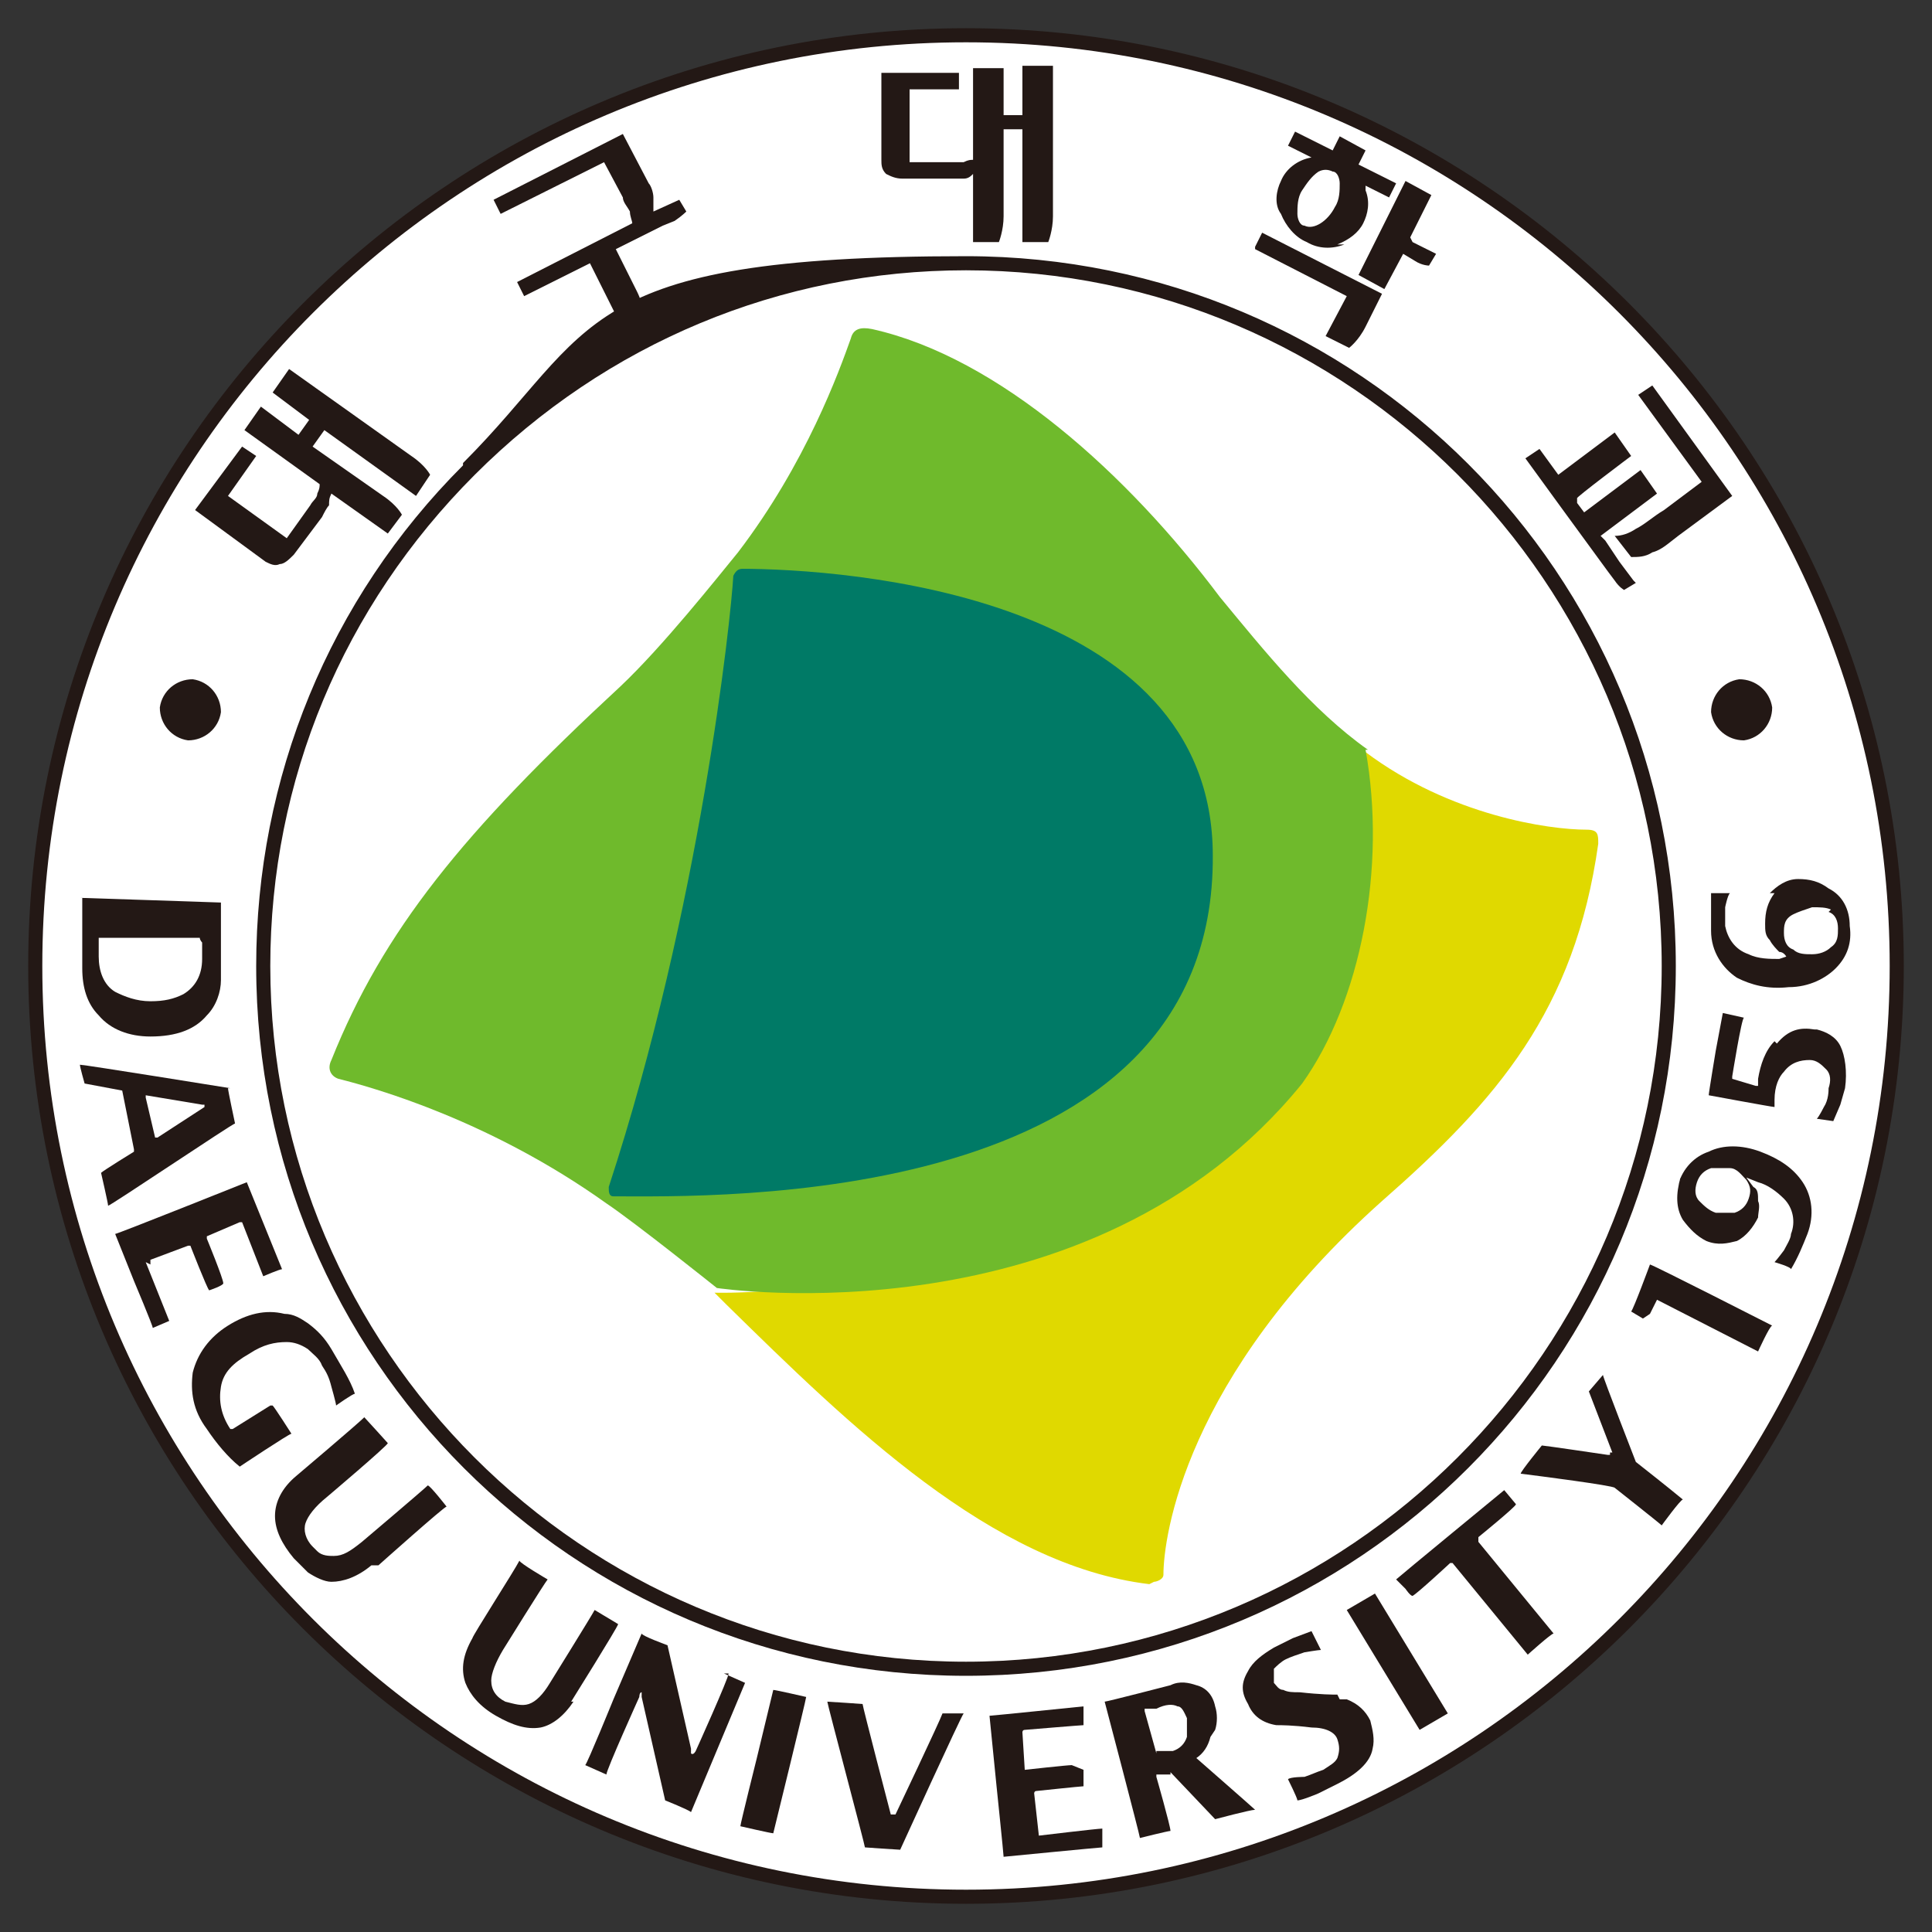 <?xml version="1.0" encoding="UTF-8"?>
<svg id="Layer_2" data-name="Layer 2" xmlns="http://www.w3.org/2000/svg" version="1.1" viewBox="0 0 82.2 82.2">
  <rect x="0" y="0" width="82.2" height="82.2" fill="#333333" stroke="none"/>
  <defs>
    <style>
      .cls-1 {
        fill: #e0d900;
      }

      .cls-1, .cls-2, .cls-3, .cls-4, .cls-5 {
        stroke-width: 0px;
      }

      .cls-2 {
        fill: #6fba2c;
      }

      .cls-3 {
        fill: #fff;
      }

      .cls-4 {
        fill: #231815;
      }

      .cls-5 {
        fill: #007a66;
      }
    </style>
  </defs>
  <path class="cls-3" d="M41.1,1.5C19.2,1.5,1.5,19.2,1.5,41.1s17.7,39.6,39.6,39.6,39.6-17.7,39.6-39.6S63,1.5,41.1,1.5Z"/>
  <path class="cls-4" d="M1.2,41.1c0,22,17.9,39.9,39.9,39.9s39.9-17.9,39.9-39.9S63.1,1.2,41.1,1.2,1.2,19.1,1.2,41.1ZM1.8,41.1C1.8,19.4,19.4,1.8,41.1,1.8s39.3,17.6,39.3,39.3-17.6,39.3-39.3,39.3S1.8,62.8,1.8,41.1Z"/>
  <path class="cls-4" d="M19.7,19.8c-5.7,5.7-8.8,13.3-8.8,21.3,0,16.7,13.5,30.2,30.2,30.2s30.2-13.5,30.2-30.2-13.5-30.2-30.2-30.2-15.7,3.1-21.4,8.8ZM11.5,41.1c0-7.9,3.1-15.3,8.7-20.9,5.6-5.6,13-8.7,20.9-8.7,16.3,0,29.6,13.3,29.6,29.6s-13.3,29.6-29.6,29.6-29.6-13.3-29.6-29.6Z"/>
  <g>
    <g>
      <g>
        <path class="cls-4" d="M3.5,38.2c0,0,0,3,0,3,0,.8.2,1.5.7,2h0c.5.6,1.3.9,2.2.9,1.1,0,1.9-.3,2.4-.9h0c.4-.4.6-1,.6-1.5,0,0,0-3.2,0-3.3,0,0-5.9-.2-6-.2ZM8.6,40.8c0,.7-.3,1.2-.8,1.5-.4.2-.8.3-1.4.3-.6,0-1.1-.2-1.5-.4-.5-.3-.7-.9-.7-1.5,0,0,0-.4,0-.4v-.4c0,0,.1,0,.2,0h4.1c0,.1.1.2.1.2v.8Z"/>
        <path class="cls-4" d="M9.8,46.3c0,0-6.2-1-6.4-1,0,.1.2.8.2.8,0,0,1.6.3,1.6.3h0c0,0,.5,2.5.5,2.5,0,0,0,0,0,.1,0,0-1.3.8-1.4.9,0,0,.3,1.3.3,1.4.1,0,5.3-3.5,5.4-3.5,0,0-.3-1.4-.3-1.5ZM8.7,47h0c0,0,0,0,0,.1l-2,1.3s0,0-.1,0c0,0,0,0,0,0l-.4-1.7s0,0,0-.1c0,0,0,0,0,0l2.4.4s0,0,0,0Z"/>
        <path class="cls-4" d="M6.4,53.8h0s0,0,0,0h0c0,0,0-.2,0-.2l1.6-.6s0,0,.1,0h0s.7,1.8.8,1.9c0,0,.6-.2.6-.3,0-.2-.7-1.9-.7-1.9h0c0,0,0-.1,0-.1l1.4-.6s0,0,.1,0h0s.9,2.3.9,2.3c0,0,.7-.3.8-.3,0,0-1.5-3.7-1.5-3.7,0,0-5.5,2.2-5.6,2.2,0,0,.8,2,.8,2,0,0,.8,1.9.8,2,0,0,.7-.3.7-.3,0,0-1-2.5-1-2.5Z"/>
        <path class="cls-4" d="M11.5,59.8c0,0-1.6,1-1.6,1,0,0,0,0-.1,0h0s0,0,0,0c-.4-.6-.5-1.2-.4-1.8.1-.6.5-1,1.2-1.4.6-.4,1.1-.5,1.6-.5.3,0,.6.1.9.3.2.2.5.4.6.7.2.3.3.5.4.9,0,0,.2.7.2.8,0,0,.7-.5.8-.5-.2-.6-.6-1.2-1-1.9-.3-.5-.6-.8-1-1.1-.3-.2-.6-.4-1-.4-.8-.2-1.6,0-2.4.5-.8.5-1.3,1.2-1.5,2-.1.8,0,1.6.6,2.4.4.6.9,1.2,1.4,1.6,0,0,2.1-1.4,2.2-1.4,0,0-.7-1.1-.8-1.2Z"/>
        <path class="cls-4" d="M16.1,66.6s2.8-2.5,2.9-2.5c0,0-.7-.9-.8-.9-.2.2-2.8,2.4-2.8,2.4-.5.4-.8.6-1.2.6-.2,0-.5,0-.7-.2l-.2-.2c-.3-.3-.4-.7-.3-1,.1-.3.4-.7.9-1.1,0,0,2.6-2.2,2.6-2.3,0,0-.9-1-1-1.1-.3.3-2.9,2.5-2.9,2.5-.6.5-.9,1.1-.9,1.7,0,.6.3,1.2.8,1.8.2.2.4.4.6.6.3.2.7.4,1,.4.5,0,1.1-.2,1.7-.7Z"/>
      </g>
      <g>
        <path class="cls-4" d="M24.3,72.4s2-3.2,2-3.3c0,0-1-.6-1-.6-.1.2-1.9,3.1-1.9,3.1-.3.5-.6.8-.9.9-.3.1-.6,0-1-.1-.4-.2-.6-.5-.6-.9,0-.3.2-.8.5-1.3,0,0,1.8-2.9,1.9-3,0,0-1.2-.7-1.2-.8-.2.4-2,3.2-2,3.3-.4.7-.5,1.3-.3,1.9.2.5.6,1,1.3,1.4h0c.7.4,1.3.6,1.9.5.5-.1,1-.5,1.4-1.1Z"/>
        <path class="cls-4" d="M31,71.2c0,.2-1.4,3.3-1.4,3.3,0,0-.1.2-.2.1,0,0,0-.2,0-.2,0,0-1-4.4-1-4.4,0,0-1.1-.4-1.1-.5,0,0-1.2,2.8-1.2,2.8,0,0-1.1,2.7-1.2,2.8,0,0,.9.4.9.4,0-.2,1.4-3.3,1.4-3.3,0,0,0-.2.1-.2,0,0,0,.2,0,.2,0,0,1,4.4,1,4.4,0,0,1,.4,1.1.5,0,0,2.3-5.5,2.3-5.5,0,0-.9-.4-.9-.4Z"/>
        <path class="cls-4" d="M32.9,71.9c0,0-.7,2.9-.7,2.9,0,0-.7,2.8-.7,2.9,0,0,1.3.3,1.4.3,0,0,1.4-5.7,1.4-5.8,0,0-1.3-.3-1.4-.3Z"/>
        <path class="cls-4" d="M40.1,72.9c-.1.3-2,4.3-2,4.3,0,0,0,0-.1,0h-.1c0,0-1.2-4.6-1.2-4.7,0,0-1.4-.1-1.5-.1,0,.1,1.6,6.1,1.6,6.2,0,0,1.4.1,1.5.1,0,0,2.6-5.7,2.7-5.8,0,0-.8,0-.9,0Z"/>
        <path class="cls-4" d="M45.6,75.1c-.2,0-2,.2-2,.2,0,0,0,0,0,0h0c0,0-.1-1.6-.1-1.6,0,0,0-.1.1-.1,0,0,2.4-.2,2.5-.2,0,0,0-.7,0-.8,0,0-3.9.4-4,.4,0,0,.3,3,.3,3,0,0,.3,2.9.3,3,0,0,4.1-.4,4.2-.4,0,0,0-.7,0-.8-.2,0-2.7.3-2.7.3,0,0,0,0,0,0h0c0,0-.2-1.8-.2-1.8,0,0,0-.1.1-.1,0,0,1.9-.2,2-.2,0,0,0-.6,0-.7Z"/>
        <path class="cls-4" d="M51.7,73.6c.1-.3.1-.7,0-1-.1-.5-.4-.8-.8-.9h0c-.3-.1-.7-.2-1.1,0,0,0-2.7.7-2.8.7,0,0,1.5,5.7,1.5,5.8,0,0,1.2-.3,1.3-.3,0-.2-.6-2.3-.6-2.3h0c0,0,0-.1,0-.1h.6c0-.1,0-.1,0-.1h0s1.9,2,1.9,2c0,0,1.5-.4,1.7-.4-.1-.1-2.5-2.2-2.5-2.2,0,0,0,0,0,0,0,0,0,0,0,0,.3-.2.5-.5.6-.9ZM49.7,74.5h-.5c0,.1,0,.1,0,.1h0c0,0-.5-1.8-.5-1.8h0c0,0,0-.1,0-.1h.5c.4-.2.7-.2.9-.1.2,0,.3.3.4.5,0,.3,0,.6,0,.8-.1.3-.3.5-.6.6Z"/>
        <path class="cls-4" d="M56.9,72.1c-.2,0-.7,0-1.6-.1-.3,0-.5,0-.7-.1-.2,0-.3-.2-.4-.3,0-.2,0-.4,0-.6.1-.1.3-.3.5-.4.2-.1.5-.2.8-.3,0,0,.6-.1.7-.1,0,0-.4-.8-.4-.8,0,0-.8.3-.8.3l-.8.4c-.5.3-.9.6-1.1,1-.3.5-.3.9,0,1.4.2.5.6.8,1.2.9.2,0,.7,0,1.5.1.6,0,1,.2,1.1.5.1.3.1.5,0,.8-.1.2-.3.3-.6.5-.3.1-.5.2-.8.3,0,0-.6,0-.7.1,0,0,.4.8.4.9.2,0,.9-.3.9-.3l.8-.4c.8-.4,1.4-.9,1.5-1.5.1-.4,0-.8-.1-1.2-.2-.4-.5-.7-1-.9,0,0-.2,0-.3,0Z"/>
        <path class="cls-4" d="M57.3,68.5c0,0,3.1,5.1,3.1,5.1,0,0,1.2-.7,1.2-.7,0,0-3.1-5.1-3.1-5.1,0,0-1.2.7-1.2.7Z"/>
        <path class="cls-4" d="M59.8,67.6s.2.3.3.3c.2-.1,1.6-1.4,1.6-1.4,0,0,0,0,.1,0h0s3.2,3.9,3.2,3.9c0,0,1-.9,1.1-.9,0,0-3.2-3.9-3.2-3.9h0c0,0,0-.2,0-.2,0,0,1.6-1.3,1.6-1.4,0,0-.5-.6-.5-.6,0,0-4.5,3.7-4.6,3.8,0,0,.3.3.3.3Z"/>
        <path class="cls-4" d="M68.5,61.8s0,0,0,.1c0,0,0,0-.1,0,0,0-2.7-.4-2.8-.4,0,0-.9,1.1-.9,1.2.8.1,3.9.5,4,.6h0s1.9,1.5,2,1.6c0,0,.8-1.1.9-1.1-.6-.5-2-1.6-2-1.6,0,0-1.4-3.6-1.4-3.7,0,0-.6.7-.6.7,0,0,1,2.6,1,2.6Z"/>
      </g>
      <g>
        <path class="cls-4" d="M70.2,55.9s0,0,0,0c0,0,.3-.6.3-.6h0c0,0,0,0,0,0h0s4.3,2.2,4.3,2.2c0,0,.5-1.1.6-1.1,0,0-5.1-2.6-5.2-2.6,0,0-.7,1.9-.8,2,0,0,.5.3.5.3Z"/>
        <path class="cls-4" d="M71.5,50.1c-.2.7-.2,1.3.1,1.8.3.4.6.7,1,.9.5.2.9.1,1.3,0,.4-.2.7-.6.9-1,0-.2.1-.5,0-.7,0-.3,0-.5-.2-.6l-.3-.4.5.2c.4.1.8.4,1.1.7.4.4.5,1,.3,1.5,0,.2-.2.5-.3.7,0,0-.3.4-.4.5,0,0,.7.2.7.3.3-.5.5-1,.7-1.5.3-.8.2-1.6-.2-2.2-.4-.6-1-1-1.8-1.3-.8-.3-1.6-.3-2.2,0-.6.2-1.1.7-1.3,1.4ZM73.6,49.7c.3,0,.5.3.7.5.2.3.2.5.1.8-.1.3-.3.5-.6.6-.2,0-.5,0-.8,0-.3-.1-.5-.3-.7-.5-.2-.2-.2-.5-.1-.8.1-.3.3-.5.6-.6.3,0,.5,0,.8,0Z"/>
        <path class="cls-4" d="M75.5,44.3c-.4.4-.6,1-.7,1.6v.3c0,0-.1,0-.1,0h0s-1-.3-1-.3c0,0,0,0,0-.1,0,0,.4-2.5.5-2.5,0,0-.9-.2-.9-.2,0,0-.3,1.6-.3,1.6,0,0-.3,1.8-.3,1.9,0,0,2.7.5,2.8.5,0,0,0-.3,0-.3,0-.6.2-1,.4-1.2.3-.4.7-.5,1.1-.5.3,0,.5.2.7.4.2.2.2.5.1.8,0,.1,0,.5-.2.8,0,0-.2.4-.3.5,0,0,.7.1.7.1,0,0,.3-.7.3-.7l.2-.7c.1-.7,0-1.4-.2-1.8-.2-.4-.6-.6-1-.7,0,0,0,0-.1,0-.6-.1-1.1,0-1.6.6Z"/>
        <path class="cls-4" d="M75.5,38h0c-.3.4-.4.8-.4,1.3,0,.3,0,.5.2.7.1.2.3.4.4.5.2,0,.3.2.3.2h0c0,0-.3.1-.3.1-.4,0-.9,0-1.3-.2-.6-.2-.9-.7-1-1.2,0-.3,0-.5,0-.8,0,0,.1-.5.2-.6-.1,0-.7,0-.8,0,0,.6,0,1.1,0,1.6,0,.9.5,1.6,1.1,2,.6.3,1.3.5,2.2.4.9,0,1.6-.4,2-.8.5-.5.7-1.1.6-1.8,0-.7-.3-1.3-.9-1.6-.4-.3-.8-.4-1.3-.4-.5,0-.9.3-1.2.6ZM77.8,38.8h0c.3.1.4.4.4.7,0,.3,0,.6-.3.8-.2.2-.5.3-.8.3-.3,0-.6,0-.8-.2-.3-.1-.4-.4-.4-.7,0-.3,0-.6.4-.8.2-.1.5-.2.8-.3.3,0,.6,0,.8.1Z"/>
      </g>
    </g>
    <g>
      <path class="cls-4" d="M6.8,30.1c0,.7.5,1.3,1.2,1.4.7,0,1.3-.5,1.4-1.2,0-.7-.5-1.3-1.2-1.4-.7,0-1.3.5-1.4,1.2Z"/>
      <path class="cls-4" d="M75.4,30.1c0,.7-.5,1.3-1.2,1.4-.7,0-1.3-.5-1.4-1.2,0-.7.5-1.3,1.2-1.4.7,0,1.3.5,1.4,1.2Z"/>
    </g>
    <g>
      <path class="cls-4" d="M13.2,17.8l-.5.7-1.6-1.2-.7,1,3.2,2.3c0,.1,0,.2-.1.4,0,.2-.2.3-.3.5l-1,1.4-2.5-1.8,1.2-1.7-.6-.4-2,2.7,3,2.2c.2.1.4.2.6.1.2,0,.4-.2.6-.4l1.2-1.6c.1-.2.2-.4.3-.5,0-.2,0-.3.1-.5l2.4,1.7.6-.8s-.2-.4-.8-.8l-3-2.1.5-.7,3.9,2.8.6-.9s-.2-.4-.8-.8l-5.2-3.7-.7,1,1.6,1.2Z"/>
      <path class="cls-4" d="M27.8,9c0-.1,0-.3,0-.6,0-.2-.1-.5-.2-.6l-1.1-2.1-5.5,2.8.3.6,4.4-2.2.8,1.5c0,.2.2.4.3.6,0,.2.1.4.1.5l-4.9,2.5.3.6,2.8-1.4,1.4,2.8.9-.5s0-.5-.3-1.1l-.9-1.8,2-1,.5-.2c.3-.2.5-.4.5-.4l-.3-.5-1.1.5Z"/>
      <path class="cls-4" d="M43.5,4.9h-.8v-2h-1.3v3.9c-.1,0-.2,0-.4.1-.2,0-.4,0-.6,0h-1.7v-3.1h2.1v-.7h-3.3v3.7c0,.2,0,.4.2.6.2.1.4.2.7.2h2c.2,0,.4,0,.6,0,.2,0,.3-.1.4-.2v2.9h1.1s.2-.5.2-1.1v-3.7h.8v4.8h1.1s.2-.5.2-1.1V2.8h-1.3v2Z"/>
      <path class="cls-4" d="M56.9,10.4c.5-.2.9-.5,1.1-.9.2-.4.3-.9.1-1.4,0,0,0-.2,0-.2l1,.5.3-.6-1.6-.8.3-.6-1.1-.6-.3.6-1.6-.8-.3.6,1,.5c-.6.1-1.1.5-1.3,1-.2.4-.3,1,0,1.4.2.5.6,1,1.1,1.2.5.3,1.1.3,1.6.1ZM55.2,9.1c0-.3,0-.7.2-1,.2-.3.4-.6.7-.8.2-.1.4-.1.6,0,.2,0,.3.3.3.5,0,.3,0,.7-.2,1-.3.6-.9,1-1.3.8-.2,0-.3-.3-.3-.5ZM60,10.1l.9-1.8-1.1-.6-2,4,1.1.6.8-1.5.5.3c.3.2.6.2.6.2l.3-.5-1-.5ZM53.4,10.6l3.9,2-.9,1.7,1,.5s.4-.3.7-.9l.7-1.4-5.1-2.6-.3.6Z"/>
      <g>
        <path class="cls-4" d="M70.8,21.7c-.5.3-.8.6-1.2.8-.3.2-.6.3-.9.3l.7.9c.3,0,.6,0,.9-.2.4-.1.7-.4,1.1-.7l2.3-1.7-3.4-4.7-.6.4,2.7,3.7-1.6,1.2Z"/>
        <path class="cls-4" d="M69.5,24.7l-.6-.8-.6-.9-.2-.2,2.4-1.8-.7-1-2.4,1.8-.3-.4v-.2c-.1,0,2.3-1.8,2.3-1.8l-.7-1-2.4,1.8-.8-1.1-.6.4,1.6,2.2h0l1.9,2.6.3.4s0,0,0,0c.2.3.4.4.4.4l.5-.3h0Z"/>
      </g>
    </g>
  </g>
  <g>
    <path class="cls-1" d="M49.1,67.3c.1,0,.4-.1.4-.3,0-1.6.9-8.4,9.3-15.9,4.9-4.3,8.2-8.1,9.2-15.2,0-.4,0-.6-.5-.6-1.6,0-5.8-.6-9.4-3.3,0,4.1-1.7,8.9-4.1,12.5-8.2,11-23.6,10.5-23.6,10.5h0c.2.2.4.4.5.5,5.2,5.1,11.3,11.1,18,11.9Z"/>
    <path class="cls-2" d="M58.2,31.9c-2.4-1.7-4.4-4.2-6.3-6.5-3.9-5.2-9.4-10.2-14.8-11.4-.5-.1-.8,0-.9.4-.5,1.4-1.9,5.3-4.8,9.1-.9,1.1-3.2,4-5,5.7-6.7,6.2-10.1,10.4-12.3,15.9-.2.4,0,.7.3.8,1.6.4,6.5,1.8,11.4,5.3,1.2.8,4.7,3.6,4.7,3.6,0,0,15.9,2.4,24.9-8.7,2.5-3.5,3.6-9.2,2.7-14.2Z"/>
    <path class="cls-5" d="M31.6,24.2c-.2,0-.3.1-.4.3-.1,1.8-1.4,14.1-5.3,26,0,.2,0,.4.2.4,4.2,0,25.6.6,25.5-14.5,0-11.1-15.6-12.2-20.1-12.2Z"/>
  </g>
</svg>